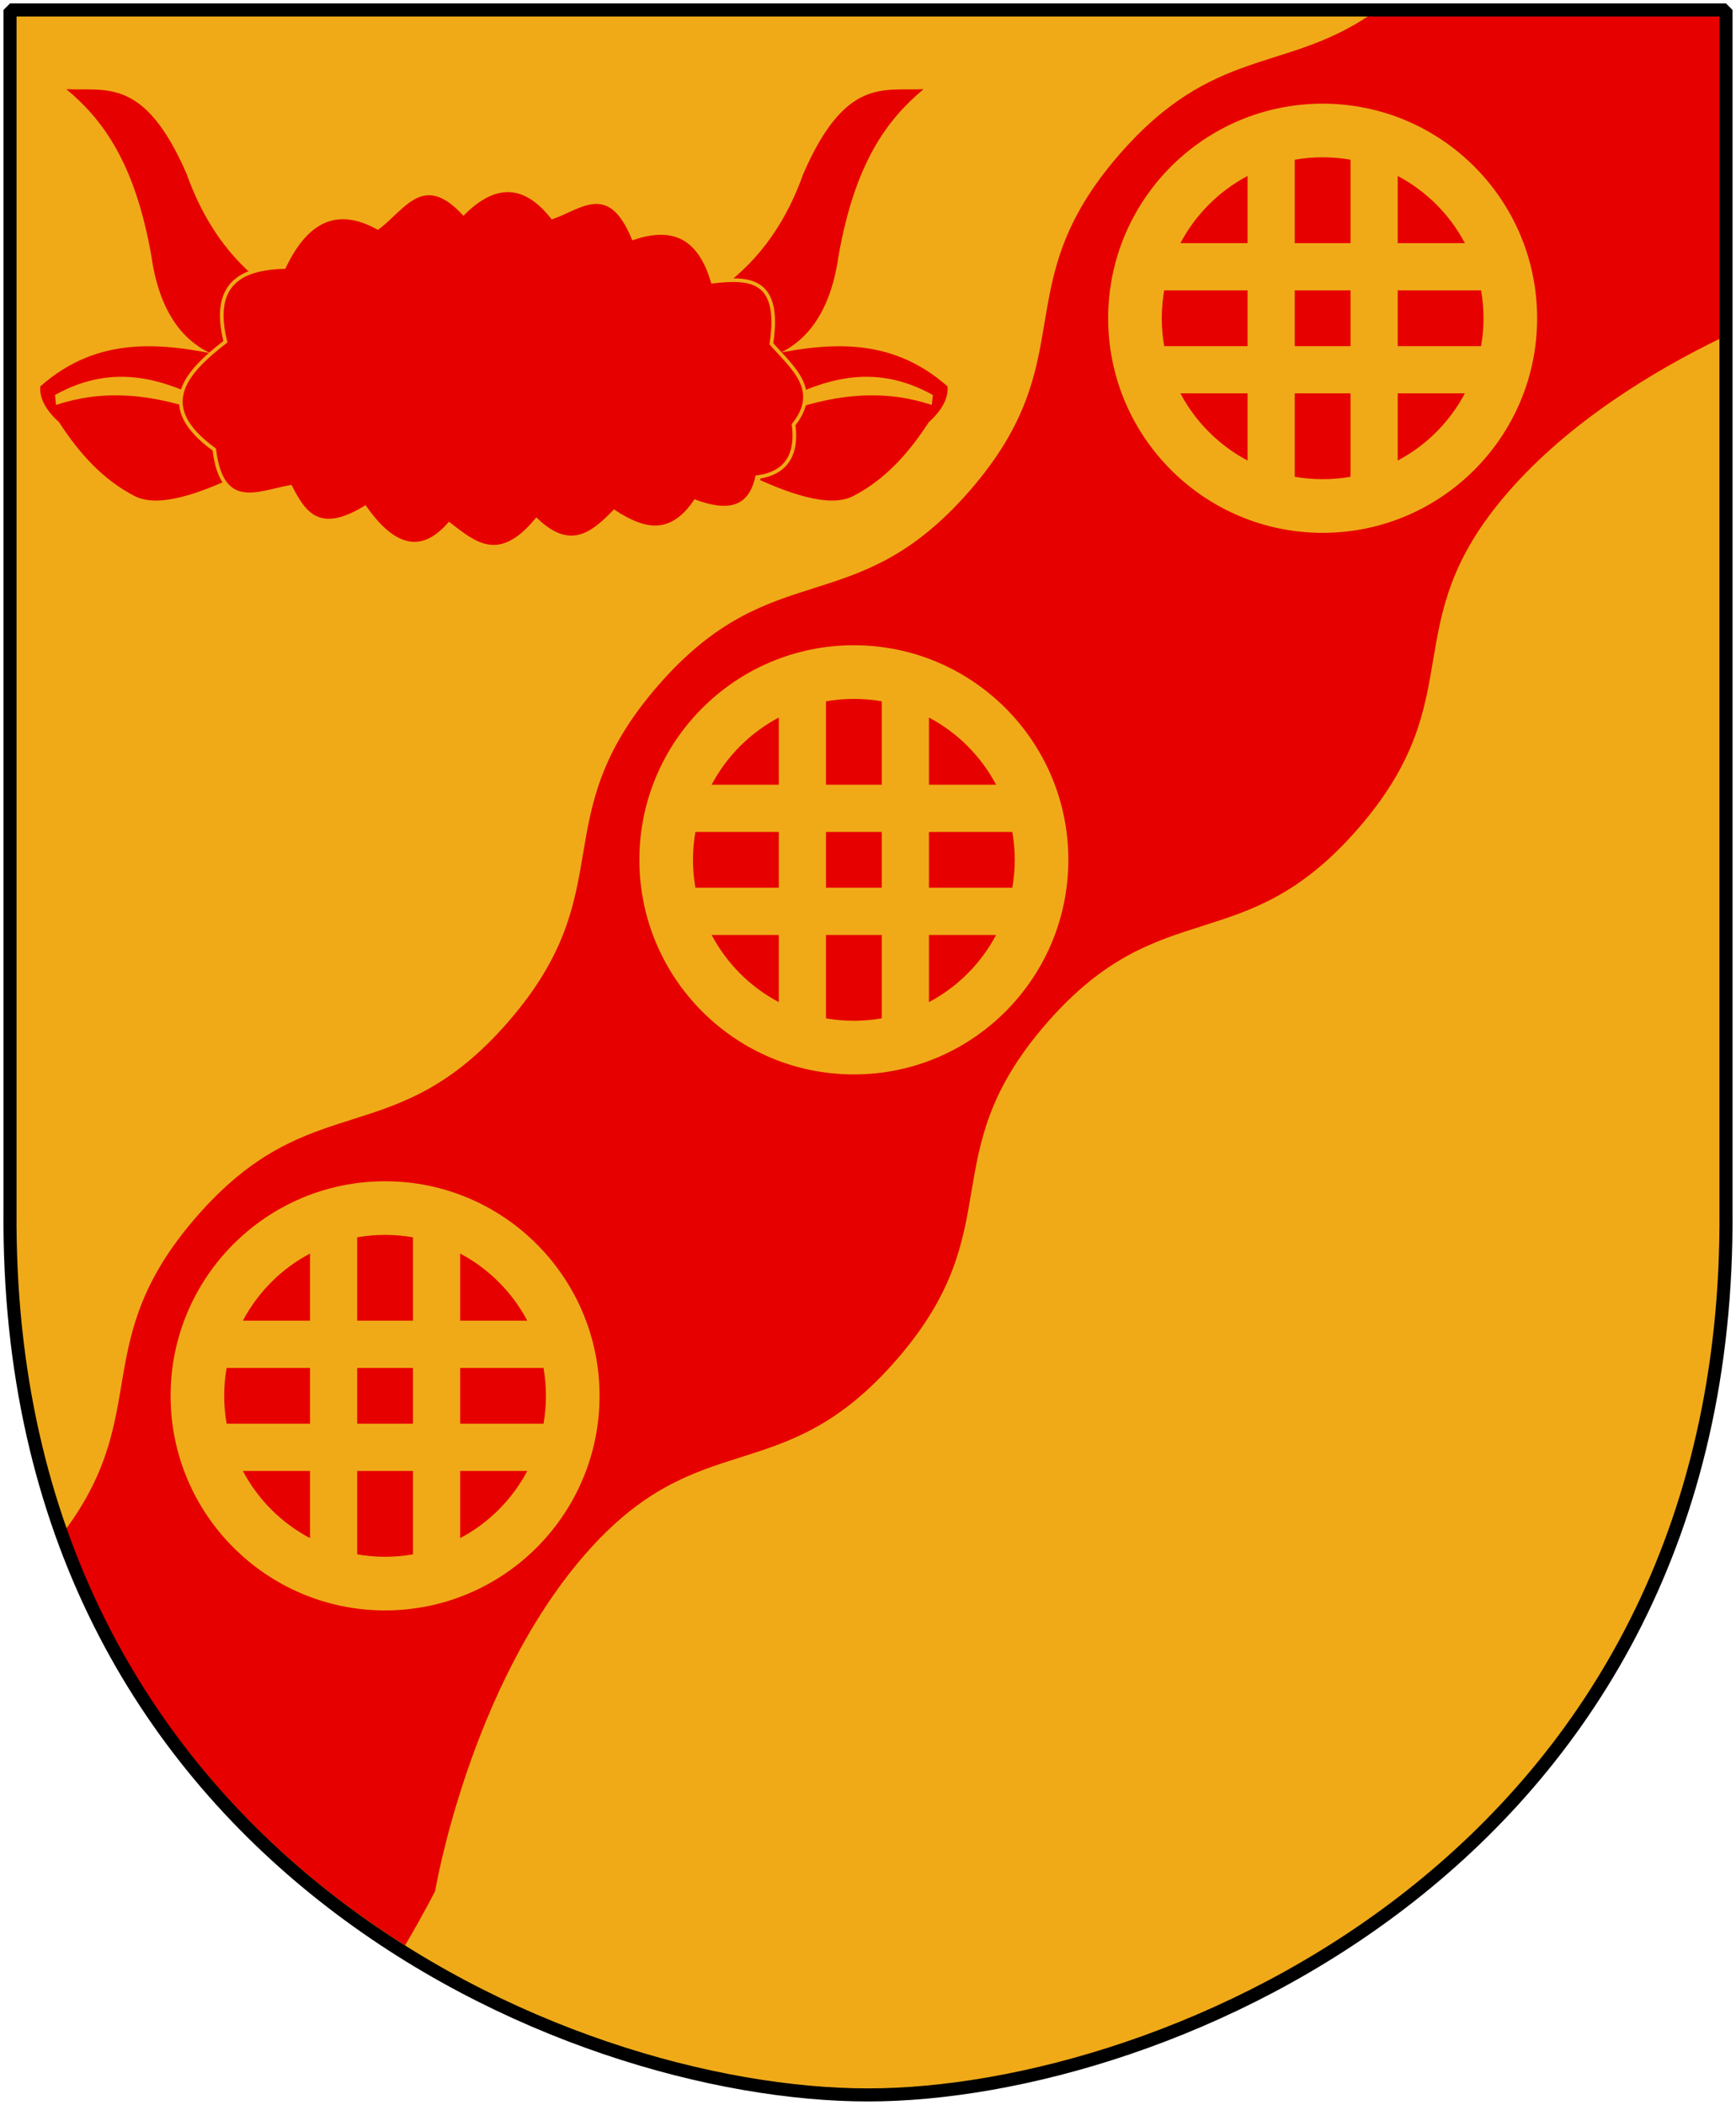 <?xml version="1.0" encoding="UTF-8" standalone="no"?>
<!-- Created with Inkscape (http://www.inkscape.org/) -->
<svg
   xmlns:svg="http://www.w3.org/2000/svg"
   xmlns="http://www.w3.org/2000/svg"
   xmlns:xlink="http://www.w3.org/1999/xlink"
   version="1.0"
   width="251"
   height="304.2"
   id="svg4166">
  <defs
     id="defs4168" />
  <path
     d="M 249.551,1.44 L 1.45,1.44 L 1.45,174.936 C 0.682,268.657 81.739,302.756 125.5,302.756 C 168.494,302.756 250.318,268.657 249.551,174.936 L 249.551,1.44 z "
     style="fill:#f0aa18;stroke:none"
     id="Shield" />
  <path
     d="M 248.806,2.29 L 248.806,48.88 C 239.298,53.492 226.984,60.844 218.026,71.149 C 201.34,90.344 213.064,100.531 196.378,119.726 C 179.692,138.921 167.965,128.733 151.279,147.928 C 134.593,167.123 146.317,177.31 129.631,196.505 C 112.945,215.7 101.219,205.512 84.532,224.707 C 67.846,243.902 62.915,273.284 62.915,273.284 C 62.915,273.284 61.254,276.591 58.567,281.142 C 37.965,268.186 19.377,248.605 9.555,220.949 C 22.037,203.964 12.745,193.864 28.377,175.882 C 45.063,156.686 56.789,166.875 73.475,147.68 C 90.161,128.485 78.438,118.298 95.124,99.103 C 111.81,79.908 123.536,90.096 140.222,70.901 C 156.908,51.706 145.153,41.519 161.839,22.324 C 175.349,6.783 185.627,10.495 197.899,2.29 L 248.806,2.29 z "
     style="fill:#e60000;stroke:none"
     id="Stream" />
  <path
     d="M 191.234,14.982 C 174.116,14.982 160.223,28.875 160.223,45.993 C 160.223,63.111 174.116,77.005 191.234,77.005 C 208.353,77.005 222.246,63.111 222.246,45.993 C 222.246,28.875 208.353,14.982 191.234,14.982 z M 191.234,22.734 C 192.608,22.734 193.958,22.855 195.266,23.083 L 195.266,35.139 L 187.203,35.139 L 187.203,23.083 C 188.511,22.855 189.861,22.734 191.234,22.734 z M 180.38,25.429 L 180.38,35.139 L 170.67,35.139 C 172.857,31.006 176.248,27.615 180.38,25.429 z M 202.089,25.429 C 206.221,27.615 209.612,31.006 211.799,35.139 L 202.089,35.139 L 202.089,25.429 z M 168.325,41.962 L 180.38,41.962 L 180.38,50.025 L 168.325,50.025 C 168.096,48.716 167.976,47.366 167.976,45.993 C 167.976,44.62 168.096,43.27 168.325,41.962 z M 187.203,41.962 L 195.266,41.962 L 195.266,50.025 L 187.203,50.025 L 187.203,41.962 z M 202.089,41.962 L 214.144,41.962 C 214.373,43.27 214.493,44.62 214.493,45.993 C 214.493,47.366 214.373,48.716 214.144,50.025 L 202.089,50.025 L 202.089,41.962 z M 170.67,56.847 L 180.38,56.847 L 180.38,66.558 C 176.248,64.371 172.857,60.98 170.67,56.847 z M 187.203,56.847 L 195.266,56.847 L 195.266,68.903 C 193.958,69.132 192.608,69.252 191.234,69.252 C 189.861,69.252 188.511,69.132 187.203,68.903 L 187.203,56.847 z M 202.089,56.847 L 211.799,56.847 C 209.612,60.98 206.221,64.371 202.089,66.558 L 202.089,56.847 z "
     style="fill:#f0aa18;stroke:none"
     id="Kvarnhjul" />
  <use
     transform="translate(-135.559,155.731)"
     id="Hjul-2"
     x="0"
     y="0"
     width="251"
     height="304.2"
     xlink:href="#Kvarnhjul" />
  <use
     transform="translate(-67.779,78.269)"
     id="Hjul-3"
     x="0"
     y="0"
     width="251"
     height="304.2"
     xlink:href="#Kvarnhjul" />
  <g
     transform="matrix(0.351,0,0,0.351,-18.698,-6.256)"
     style="fill:#e60000"
     id="Tjur-panna">
    <use
       transform="matrix(-1,0,0,1,514.304,0)"
       id="Horn-2"
       x="0"
       y="0"
       width="495.859"
       height="550.133"
       xlink:href="#Horn" />
    <use
       transform="matrix(-1,0,0,1,513.45,-4.486267e-4)"
       id="Ear-2"
       x="0"
       y="0"
       width="495.859"
       height="550.133"
       xlink:href="#Ear" />
    <path
       d="M 146.888,164.691 C 146.888,164.691 142.834,185.349 142.834,185.349 C 122.132,174.16 100.821,166.598 75.918,180.451 L 76.349,184.555 C 93.864,178.754 114.674,178.486 142.239,189.562 C 142.239,189.562 147.042,215.514 147.042,215.514 C 126.569,224.689 115.442,225.441 108.83,222.124 C 95.672,215.378 85.894,204.458 77.617,191.685 C 72.503,187.035 69.49,182.164 69.842,176.939 C 93.736,155.841 120.161,158.83 146.888,164.691 z "
       id="Ear" />
    <path
       d="M 163.761,136.25 C 163.761,136.25 152.087,166.894 152.087,166.894 C 131.814,163.794 119.37,149.604 115.606,123.117 C 108.831,84.741 95.545,66.985 80.584,54.533 C 96.763,55.424 112.704,49.192 130.198,89.554 C 136.878,108.339 147.459,124.338 163.761,136.25 z "
       id="Horn" />
    <path
       d="M 146.12,158.52 C 140.382,135.401 151.735,128.225 170.31,127.785 C 180.376,106.582 193.591,103.198 208.883,111.563 C 219.244,104.061 227.311,87.57 244.186,105.587 C 257.254,92.617 269.474,92.944 280.798,107.294 C 292.316,103.281 304.271,91.856 314.141,115.832 C 328.798,111.003 340.856,113.642 346.829,133.761 C 361.454,132.172 375.195,131.948 371.019,159.374 C 379.705,169.246 391.551,178.431 380.172,192.67 C 382.304,208.962 373.07,213.325 365.135,214.278 C 362.137,227.556 353.091,229.226 339.638,224.3 C 329.45,239.245 318.225,236.33 306.295,228.528 C 297.433,237.573 288.256,245.245 274.26,231.943 C 258.821,250.552 248.656,241.607 238.302,233.65 C 226.752,246.817 215.202,243.239 203.652,226.82 C 184.509,238.503 178.395,228.919 172.925,218.283 C 159.823,220.633 144.674,228.779 141.544,202.915 C 117.211,185.303 129.189,171.642 146.12,158.52 z "
       style="stroke:#f0aa18;stroke-width:1.5"
       id="path1986" />
  </g>
  <path
     d="M 249.551,1.44 L 1.45,1.44 L 1.45,174.936 C 0.682,268.657 81.739,302.756 125.5,302.756 C 168.494,302.756 250.318,268.657 249.551,174.936 L 249.551,1.44 z "
     style="fill:none;fill-opacity:0;stroke:black;stroke-width:1.888;stroke-linejoin:bevel"
     id="Frame" />
</svg>
